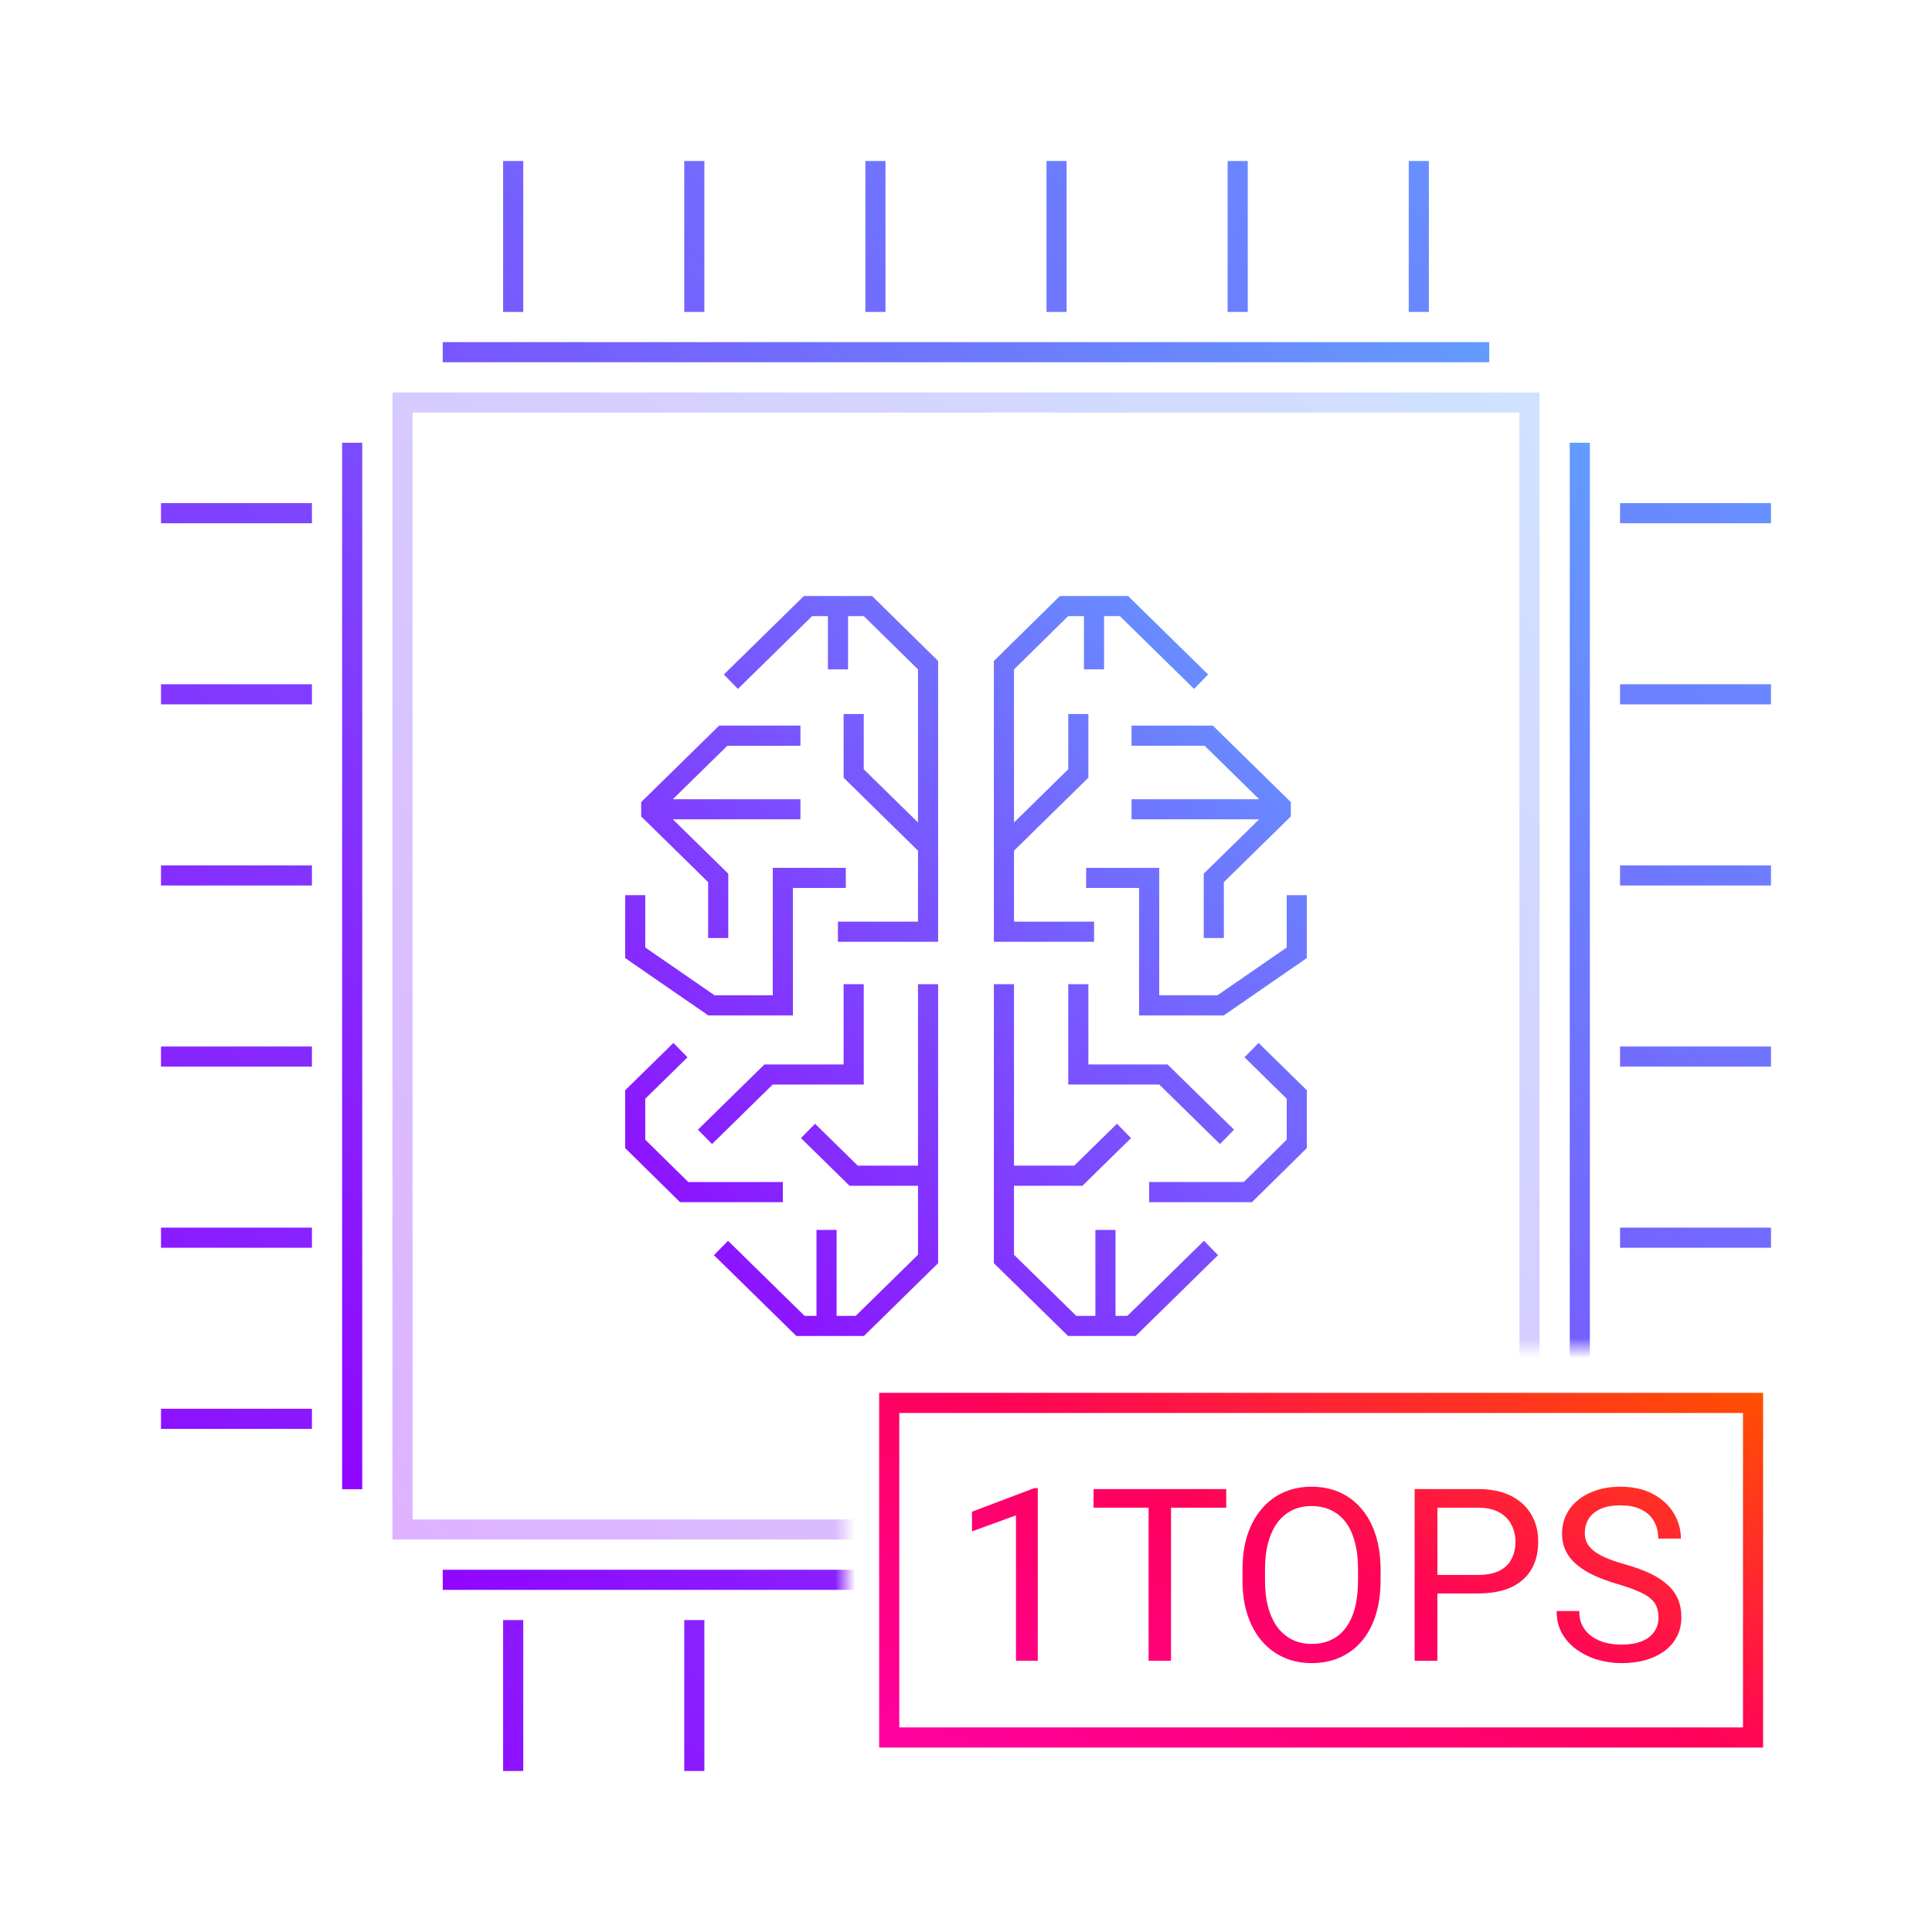 <svg width="96" height="96" viewBox="0 0 96 96" fill="none" xmlns="http://www.w3.org/2000/svg">
<g clip-path="url(#clip0_7628_68607)">
<mask id="mask0_7628_68607" style="mask-type:alpha" maskUnits="userSpaceOnUse" x="0" y="0" width="96" height="96">
<path fill-rule="evenodd" clip-rule="evenodd" d="M96 0H0V96H96V0ZM90 67H42V91H90V67Z" fill="#D9D9D9"/>
</mask>
<g mask="url(#mask0_7628_68607)">
<path fill-rule="evenodd" clip-rule="evenodd" d="M25 15.5V8H26V15.5H25ZM34 15.5V8H35V15.5H34ZM43 15.5V8H44V15.5H43ZM52 15.5V8H53V15.5H52ZM61 15.5V8H62V15.5H61ZM70 15.5V8H71V15.5H70ZM15.5 26H8V25H15.5V26ZM80.5 25H88V26H80.5V25ZM15.5 35H8V34H15.5V35ZM80.5 34H88V35H80.5V34ZM15.5 44H8V43H15.5V44ZM80.5 43H88V44H80.5V43ZM15.5 53H8V52H15.5V53ZM80.5 52H88V53H80.5V52ZM15.5 62H8V61H15.5V62ZM80.5 61H88V62H80.5V61ZM15.5 71H8V70H15.5V71ZM80.5 70H88V71H80.5V70ZM26 80.5V88H25V80.5H26ZM35 80.5V88H34V80.5H35ZM44 80.5V88H43V80.5H44ZM53 80.5V88H52V80.5H53ZM62 80.5V88H61V80.5H62ZM71 80.5V88H70V80.5H71Z" fill="url(#paint0_linear_7628_68607)"/>
<path fill-rule="evenodd" clip-rule="evenodd" d="M74 18H22V17H74V18ZM17 74V22H18V74H17ZM78 74V22H79V74H78ZM74 79H22V78H74V79Z" fill="url(#paint1_linear_7628_68607)"/>
<path opacity="0.3" fill-rule="evenodd" clip-rule="evenodd" d="M19.5 19.5H76.5V76.5H19.5V19.5ZM20.5 20.5V75.5H75.5V20.5H20.5Z" fill="url(#paint2_linear_7628_68607)"/>
<path fill-rule="evenodd" clip-rule="evenodd" d="M43.129 29.616H43.334L43.479 29.759L46.466 32.696L46.615 32.843V33.053V42.06V46.296V46.796H46.115H41.635V45.796H45.615V42.27L42.069 38.791L41.919 38.644V38.434V35.478H42.919V38.224L45.615 40.869V33.262L42.924 30.616H42.139V33.26H41.139V30.616H40.353L36.668 34.23L35.968 33.516L39.799 29.759L39.944 29.616H40.149H41.639H43.129ZM35.937 36.056H39.774V37.056H36.142L33.434 39.712H39.774V40.712H33.434L36.037 43.265L36.187 43.412V43.622V46.609H35.187V43.832L31.86 40.569V39.855L35.587 36.199L35.733 36.056H35.937ZM38.899 43.122H42.029V44.122H39.399V49.954V50.454H38.899H35.348H35.192L35.064 50.366L31.279 47.754L31.064 47.604V47.342V44.48H32.063V47.08L35.504 49.454H38.399V43.622V43.122H38.899ZM46.615 48.904V58.421V62.557V62.767L46.465 62.914L43.074 66.241L42.928 66.384H42.724H41.071H39.774H39.57L39.424 66.241L35.475 62.368L36.176 61.654L39.978 65.384H40.571V61.116H41.571V65.384H42.52L45.615 62.348V58.921H42.419H42.215L42.069 58.778L39.799 56.552L40.499 55.838L42.623 57.921H45.615V48.904H46.615ZM41.919 48.904V52.891H38.191H37.987L37.841 53.033L34.68 56.133L35.381 56.847L38.395 53.891H42.419H42.919V53.391V48.904H41.919ZM31.213 54.028L33.462 51.822L34.163 52.536L32.063 54.594V56.63L34.2 58.734H38.899V59.734H33.996H33.791L33.645 59.591L31.213 57.195L31.064 57.048V56.839V54.385V54.175L31.213 54.028ZM52.871 29.616H52.666L52.52 29.759L49.534 32.696L49.385 32.843V33.053V42.06V46.296V46.796H49.885H54.365V45.796H50.385V42.27L53.931 38.791L54.081 38.644V38.434V35.478H53.081V38.224L50.385 40.869V33.262L53.076 30.616H53.861V33.26H54.861V30.616H55.647L59.332 34.23L60.032 33.516L56.201 29.759L56.055 29.616H55.851H54.361H52.871ZM60.062 36.056H56.226V37.056H59.858L62.566 39.712H56.226V40.712H62.566L59.963 43.265L59.813 43.412V43.622V46.609H60.813V43.832L64.14 40.569V39.855L60.413 36.199L60.267 36.056H60.062ZM57.101 43.122H53.97V44.122H56.601V49.954V50.454H57.101H60.652H60.808L60.936 50.366L64.72 47.754L64.936 47.604V47.342V44.48H63.936V47.08L60.496 49.454H57.601V43.622V43.122H57.101ZM49.385 48.904V58.421V62.557V62.767L49.534 62.914L52.926 66.241L53.072 66.384H53.276H54.929H56.226H56.43L56.576 66.241L60.524 62.368L59.824 61.654L56.021 65.384H55.429V61.116H54.429V65.384H53.48L50.385 62.348V58.921H53.581H53.785L53.931 58.778L56.201 56.552L55.501 55.838L53.377 57.921H50.385V48.904H49.385ZM54.081 48.904V52.891H57.809H58.013L58.159 53.033L61.319 56.133L60.619 56.847L57.604 53.891H53.581H53.081V53.391V48.904H54.081ZM64.786 54.028L62.538 51.822L61.837 52.536L63.936 54.594V56.63L61.799 58.734H57.101V59.734H62.004H62.209L62.355 59.591L64.787 57.195L64.936 57.048V56.839V54.385V54.175L64.786 54.028Z" fill="url(#paint3_linear_7628_68607)"/>
</g>
<path fill-rule="evenodd" clip-rule="evenodd" d="M44.185 69.21H43.685V69.71V86.335V86.835H44.185H87.108H87.608V86.335V69.71V69.21H87.108H44.185ZM44.685 85.835V70.21H86.608V85.835H44.685ZM68.6 78.526V77.987C68.6 77.347 68.517 76.774 68.353 76.27C68.193 75.763 67.961 75.331 67.656 74.976C67.355 74.616 66.994 74.343 66.572 74.155C66.154 73.968 65.686 73.874 65.166 73.874C64.662 73.874 64.199 73.968 63.777 74.155C63.359 74.343 62.998 74.616 62.693 74.976C62.389 75.331 62.152 75.763 61.984 76.27C61.82 76.774 61.738 77.347 61.738 77.987V78.526C61.738 79.167 61.822 79.741 61.99 80.249C62.158 80.757 62.395 81.189 62.699 81.544C63.008 81.899 63.371 82.171 63.789 82.358C64.211 82.546 64.674 82.64 65.178 82.64C65.697 82.64 66.166 82.546 66.584 82.358C67.006 82.171 67.367 81.899 67.668 81.544C67.969 81.189 68.199 80.757 68.359 80.249C68.519 79.741 68.6 79.167 68.6 78.526ZM67.48 77.976V78.526C67.48 79.038 67.43 79.491 67.328 79.886C67.227 80.276 67.076 80.606 66.877 80.876C66.682 81.142 66.441 81.343 66.156 81.48C65.871 81.616 65.545 81.685 65.178 81.685C64.826 81.685 64.508 81.616 64.223 81.48C63.941 81.343 63.697 81.142 63.49 80.876C63.287 80.606 63.131 80.276 63.021 79.886C62.912 79.491 62.857 79.038 62.857 78.526V77.976C62.857 77.468 62.912 77.019 63.021 76.628C63.131 76.237 63.285 75.909 63.484 75.644C63.688 75.378 63.93 75.177 64.211 75.04C64.496 74.903 64.814 74.835 65.166 74.835C65.529 74.835 65.853 74.903 66.139 75.04C66.428 75.177 66.672 75.378 66.871 75.644C67.07 75.909 67.221 76.237 67.322 76.628C67.428 77.019 67.48 77.468 67.48 77.976ZM51.566 73.944V82.522H50.482V75.298L48.297 76.095V75.116L51.396 73.944H51.566ZM58.188 74.917V82.522H57.074V74.917H54.338V73.991H57.074H58.188H60.93V74.917H58.188ZM73.439 79.177H71.424V82.522H70.293V73.991H73.439C74.084 73.991 74.629 74.103 75.074 74.325C75.519 74.548 75.857 74.856 76.088 75.251C76.318 75.642 76.433 76.089 76.433 76.593C76.433 77.14 76.318 77.606 76.088 77.993C75.857 78.38 75.519 78.675 75.074 78.878C74.629 79.077 74.084 79.177 73.439 79.177ZM71.424 74.917V78.257H73.439C73.881 78.257 74.238 78.186 74.512 78.046C74.785 77.905 74.984 77.71 75.109 77.46C75.238 77.21 75.303 76.925 75.303 76.605C75.303 76.311 75.238 76.036 75.109 75.778C74.984 75.52 74.785 75.314 74.512 75.157C74.238 74.997 73.881 74.917 73.439 74.917H71.424ZM82.316 79.839C82.379 79.991 82.41 80.167 82.41 80.366C82.41 80.644 82.338 80.884 82.193 81.087C82.053 81.29 81.846 81.446 81.572 81.556C81.299 81.665 80.965 81.72 80.57 81.72C80.297 81.72 80.033 81.689 79.779 81.626C79.529 81.56 79.305 81.458 79.105 81.321C78.91 81.185 78.756 81.013 78.642 80.806C78.529 80.595 78.473 80.343 78.473 80.05H77.348C77.348 80.476 77.439 80.851 77.623 81.175C77.811 81.495 78.058 81.765 78.367 81.983C78.68 82.202 79.025 82.366 79.404 82.476C79.787 82.585 80.176 82.64 80.57 82.64C81.019 82.64 81.426 82.587 81.789 82.481C82.156 82.372 82.471 82.218 82.732 82.019C82.994 81.819 83.195 81.579 83.336 81.298C83.477 81.017 83.547 80.702 83.547 80.355C83.547 80.022 83.49 79.726 83.377 79.464C83.267 79.198 83.098 78.962 82.867 78.755C82.641 78.544 82.352 78.355 82 78.186C81.648 78.019 81.23 77.866 80.746 77.73C80.394 77.632 80.092 77.53 79.838 77.425C79.588 77.319 79.381 77.204 79.217 77.079C79.057 76.954 78.938 76.819 78.859 76.675C78.785 76.526 78.748 76.362 78.748 76.183C78.748 75.917 78.811 75.681 78.936 75.474C79.064 75.267 79.26 75.103 79.521 74.981C79.783 74.86 80.115 74.8 80.517 74.8C80.943 74.8 81.295 74.872 81.572 75.017C81.85 75.157 82.057 75.353 82.193 75.603C82.33 75.849 82.398 76.132 82.398 76.452H83.523C83.523 76.007 83.406 75.589 83.172 75.198C82.938 74.804 82.596 74.485 82.146 74.243C81.701 73.997 81.158 73.874 80.517 73.874C80.08 73.874 79.683 73.933 79.328 74.05C78.973 74.167 78.666 74.331 78.408 74.542C78.154 74.749 77.959 74.993 77.822 75.274C77.686 75.556 77.617 75.862 77.617 76.194C77.617 76.526 77.682 76.821 77.811 77.079C77.939 77.337 78.125 77.565 78.367 77.765C78.609 77.964 78.9 78.142 79.24 78.298C79.58 78.45 79.961 78.589 80.383 78.714C80.785 78.831 81.117 78.946 81.379 79.06C81.644 79.173 81.852 79.292 82 79.417C82.152 79.542 82.258 79.683 82.316 79.839Z" fill="url(#paint4_linear_7628_68607)"/>
</g>
<defs>
<linearGradient id="paint0_linear_7628_68607" x1="8" y1="88" x2="88" y2="8" gradientUnits="userSpaceOnUse">
<stop stop-color="#9200FF"/>
<stop offset="1" stop-color="#62A1FF"/>
</linearGradient>
<linearGradient id="paint1_linear_7628_68607" x1="17.5" y1="78.5" x2="78.5" y2="17.5" gradientUnits="userSpaceOnUse">
<stop stop-color="#9200FF"/>
<stop offset="1" stop-color="#62A1FF"/>
</linearGradient>
<linearGradient id="paint2_linear_7628_68607" x1="20" y1="76" x2="76" y2="20" gradientUnits="userSpaceOnUse">
<stop stop-color="#9200FF"/>
<stop offset="1" stop-color="#62A1FF"/>
</linearGradient>
<linearGradient id="paint3_linear_7628_68607" x1="31.064" y1="66.384" x2="67.708" y2="32.624" gradientUnits="userSpaceOnUse">
<stop stop-color="#9200FF"/>
<stop offset="1" stop-color="#62A1FF"/>
</linearGradient>
<linearGradient id="paint4_linear_7628_68607" x1="43.685" y1="86.835" x2="58.053" y2="55.61" gradientUnits="userSpaceOnUse">
<stop stop-color="#FF00A1"/>
<stop offset="0.5" stop-color="#FF005C"/>
<stop offset="1" stop-color="#FF5000"/>
</linearGradient>
<clipPath id="clip0_7628_68607">
<rect width="96" height="96" fill="white"/>
</clipPath>
</defs>
</svg>
